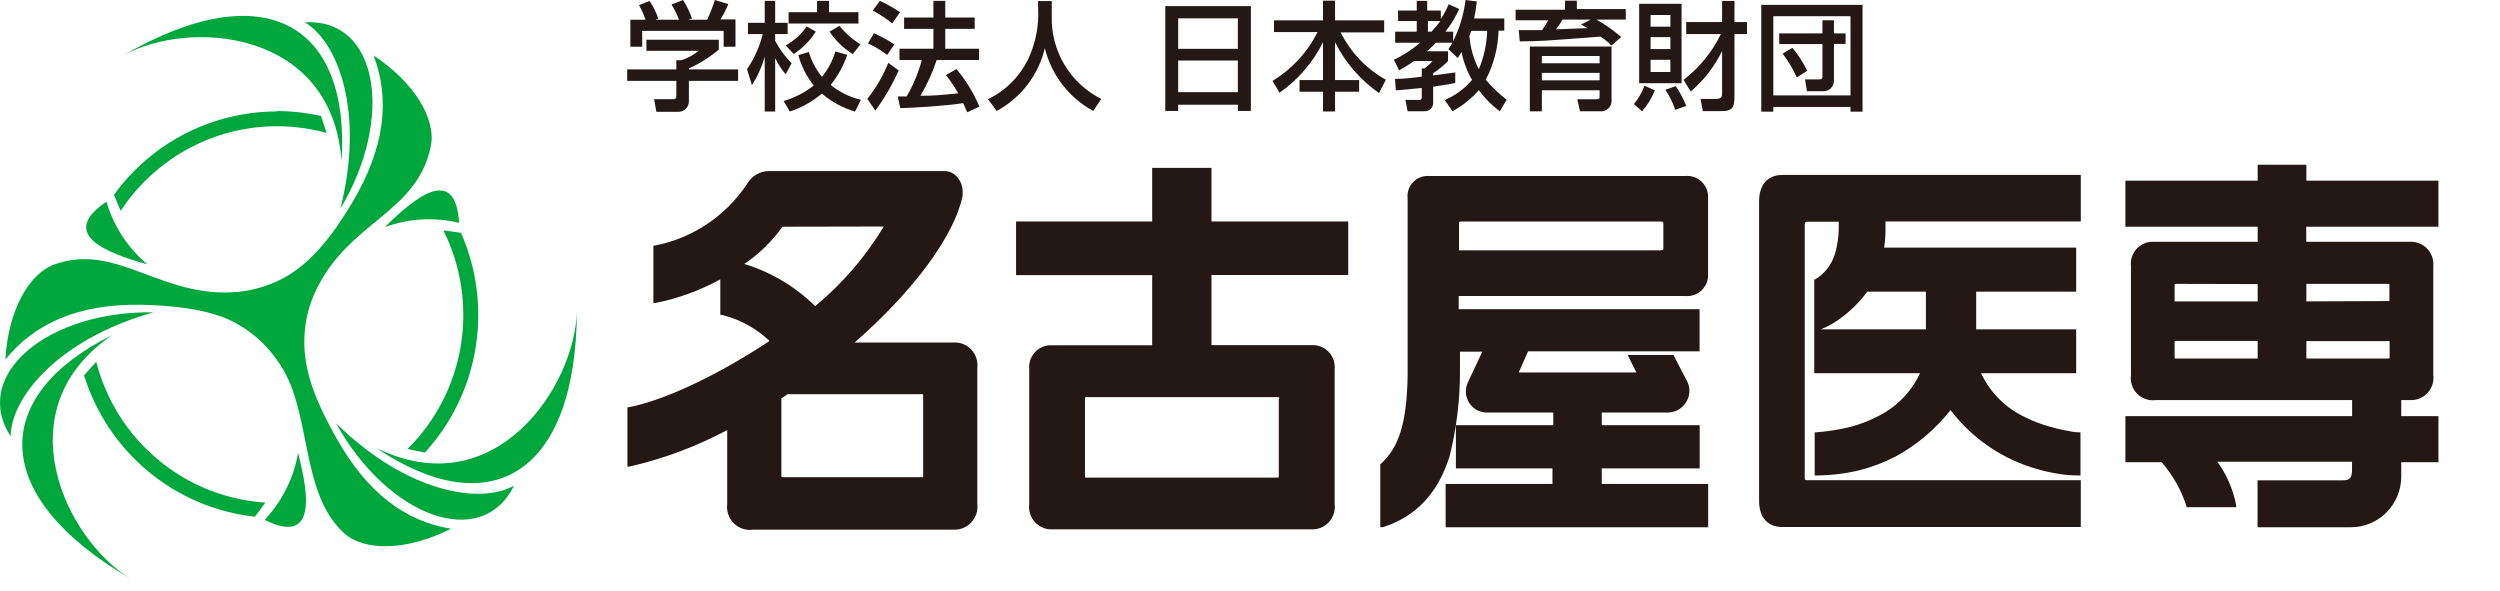 <svg width="203" height="48" viewBox="0 0 203 48" fill="none" xmlns="http://www.w3.org/2000/svg">
<path d="M27.289 34.37C31.482 41.957 39.084 44.8 41.746 39.431C39.084 40.955 33.106 40.082 27.289 34.37Z" fill="#00A73C"/>
<path d="M30.572 36.383C39.594 42.479 46.788 38.806 46.848 25.191C46.72 31.399 40.19 41.101 30.572 36.383Z" fill="#00A73C"/>
<path d="M24.755 1.815C27.4 3.374 29.636 9.025 27.638 16.954C32.051 9.564 30.716 1.456 24.755 1.815Z" fill="#00A73C"/>
<path d="M27.732 13.084C28.454 2.166 21.694 -2.278 9.959 4.521C15.367 1.515 26.966 2.372 27.732 13.084Z" fill="#00A73C"/>
<path d="M12.485 25.362C3.921 25.208 -2.38 30.423 0.869 35.44C0.869 32.358 4.627 27.58 12.451 25.362" fill="#00A73C"/>
<path d="M9.109 27.212C-0.645 32.033 -1.087 40.158 10.605 47C5.324 43.789 0.248 33.24 9.109 27.212Z" fill="#00A73C"/>
<path d="M8.641 16.38C4.687 19.026 8.692 20.558 11.966 21.466C10.385 20.137 9.229 18.367 8.641 16.38Z" fill="#00A73C"/>
<path d="M21.49 42.213C25.742 44.337 25.061 40.081 24.203 36.776C23.848 38.818 22.905 40.709 21.49 42.213Z" fill="#00A73C"/>
<path d="M37.281 18.093C36.983 13.315 33.667 16.047 31.244 18.444C33.178 17.734 35.278 17.612 37.281 18.093Z" fill="#00A73C"/>
<path d="M11.524 24.746C14.475 24.831 17.604 25.174 19.662 26.544C20.809 27.256 21.794 28.205 22.553 29.327C25.402 33.214 24.254 39.927 27.927 43.284C29.628 44.808 33.08 44.722 36.618 42.933C32.927 42.333 29.815 40.056 27.264 35.483C25.81 32.863 24.628 30.294 24.713 27.477C24.751 26.11 25.079 24.768 25.674 23.538C28.352 17.964 33.854 17.322 34.977 11.902C35.444 9.667 33.642 6.687 30.334 4.504C31.669 8.015 31.286 11.911 28.633 16.397C27.102 18.966 25.351 21.329 23.004 22.588C21.838 23.204 20.564 23.585 19.253 23.71C13.071 24.232 9.525 19.694 4.483 21.449C2.331 22.186 0.665 25.225 0.435 29.198C2.79 26.279 6.328 24.66 11.49 24.746" fill="#00A73C"/>
<path d="M37.434 18.906L36.006 18.709C37.447 21.598 37.942 24.873 37.418 28.063C36.894 31.253 35.378 34.193 33.089 36.46L34.501 36.751C35.317 35.852 36.036 34.867 36.643 33.814C37.932 31.567 38.675 29.046 38.812 26.456C38.95 23.865 38.477 21.279 37.434 18.906Z" fill="#00A73C"/>
<path d="M22.468 9.051C19.892 9.053 17.354 9.667 15.057 10.842C12.761 12.018 10.773 13.721 9.253 15.815L9.797 17.125C11.566 14.429 14.137 12.365 17.141 11.228C20.145 10.092 23.43 9.941 26.524 10.798L26.065 9.419C24.884 9.153 23.678 9.018 22.468 9.017" fill="#00A73C"/>
<path d="M9.372 33.206C8.686 32.009 8.162 30.724 7.816 29.387L6.821 30.474C7.774 33.54 9.594 36.26 12.06 38.299C14.525 40.339 17.527 41.61 20.699 41.957L21.549 40.809C19.055 40.648 16.639 39.87 14.515 38.543C12.391 37.217 10.624 35.384 9.372 33.206Z" fill="#00A73C"/>
<path d="M77.401 27.812H69.399C74.221 23.582 77.486 19.146 78.167 15.901C78.175 15.796 78.175 15.69 78.167 15.584C78.171 15.305 78.11 15.029 77.989 14.777C77.868 14.526 77.69 14.307 77.469 14.137C77.236 13.97 76.956 13.883 76.67 13.889H62.392C62.048 13.899 61.712 13.995 61.415 14.171C61.117 14.346 60.869 14.593 60.692 14.891C59.833 16.197 58.723 17.317 57.428 18.185C56.133 19.053 54.678 19.65 53.149 19.943H53.055V24.609H53.191C55.044 24.241 56.831 23.592 58.489 22.683V25.568H58.6C60.056 25.921 61.395 26.65 62.486 27.683C58.336 30.449 53.88 32.538 51.04 33.069H50.947V37.89H51.083C53.858 37.259 56.537 36.26 59.05 34.919V40.912C59.012 41.199 59.04 41.49 59.132 41.763C59.225 42.036 59.379 42.285 59.582 42.488C59.786 42.691 60.033 42.844 60.306 42.935C60.578 43.025 60.867 43.051 61.151 43.01H77.401C77.676 43.025 77.951 42.979 78.206 42.875C78.461 42.771 78.691 42.611 78.877 42.407C79.064 42.204 79.204 41.961 79.287 41.697C79.37 41.432 79.394 41.153 79.357 40.878V29.875C79.389 29.605 79.361 29.33 79.276 29.072C79.19 28.813 79.049 28.577 78.862 28.38C78.675 28.182 78.447 28.029 78.195 27.931C77.942 27.833 77.671 27.792 77.401 27.812ZM71.763 18.393C70.281 20.848 68.398 23.034 66.194 24.858C64.575 23.268 62.601 22.093 60.437 21.433C61.641 20.621 62.689 19.597 63.532 18.41L71.763 18.393ZM63.447 38.643V32.35C63.617 32.239 63.787 32.127 63.949 32.007H74.85C74.961 32.007 74.961 32.007 74.961 32.127V38.618C74.961 38.72 74.961 38.746 74.842 38.746H63.557C63.447 38.746 63.447 38.746 63.447 38.618" fill="#231815"/>
<path d="M144.742 14.205C143.526 14.205 142.837 14.993 142.837 16.363V40.655C142.837 42.016 143.526 42.795 144.742 42.795H168.96V38.994H146.757C146.655 38.994 146.544 38.994 146.544 38.84V18.212C146.542 18.185 146.545 18.157 146.555 18.131C146.564 18.105 146.579 18.081 146.598 18.061C146.618 18.041 146.641 18.026 146.667 18.017C146.693 18.008 146.721 18.004 146.749 18.007H149.3C149.34 18.873 149.243 19.741 149.011 20.576C148.754 21.462 148.173 22.217 147.386 22.691H147.318V26.878V30.303H155.907C155.166 31.892 153.888 33.163 152.301 33.891C151.673 34.205 151.015 34.458 150.337 34.644C149.391 34.878 148.426 35.033 147.454 35.106H147.352V38.608H147.463C148.657 38.602 149.847 38.459 151.009 38.18C152.019 37.92 152.998 37.547 153.926 37.067C155.649 36.128 157.165 34.847 158.382 33.3C160.161 35.633 162.648 37.32 165.465 38.103C166.047 38.267 166.637 38.395 167.234 38.489C167.757 38.571 168.286 38.611 168.816 38.608H168.935V35.106H168.824C168.382 35.106 168.144 35.021 167.651 34.935C167.157 34.849 166.8 34.738 166.4 34.635C165.735 34.448 165.089 34.199 164.47 33.891C162.884 33.163 161.606 31.892 160.865 30.303H168.586V26.741H160.465V23.684H168.586V20.105H152.99C153.065 19.643 153.102 19.177 153.101 18.709V17.981H168.96V14.205H144.742ZM147.837 26.741C148.246 26.588 148.637 26.39 149.002 26.15C150.018 25.496 150.905 24.66 151.621 23.684H156.383V26.741H147.837Z" fill="#231815"/>
<path d="M187.277 14.668V13.374H183.323V14.668H172.583V18.409H183.323V19.634H174.87C174.614 19.622 174.358 19.667 174.121 19.764C173.884 19.862 173.67 20.01 173.496 20.199C173.321 20.388 173.189 20.613 173.109 20.859C173.029 21.104 173.003 21.364 173.033 21.62V30.448C172.995 30.725 173.021 31.007 173.11 31.271C173.198 31.536 173.346 31.777 173.542 31.974C173.738 32.172 173.977 32.321 174.24 32.41C174.503 32.498 174.783 32.525 175.057 32.486H190.993V33.788H172.583V37.53H175.525C176.43 38.57 177.116 39.785 177.54 41.1V41.186H181.579V41.04C181.338 39.759 180.815 38.548 180.049 37.495H190.985V38.146C190.985 38.908 190.721 39.002 190.194 39.002H183.314V42.813H190.891C191.974 42.813 193.013 42.38 193.78 41.609C194.547 40.839 194.979 39.794 194.981 38.703V37.53H198V33.788H194.981V32.486H195.687C195.953 32.501 196.22 32.457 196.467 32.356C196.714 32.255 196.936 32.101 197.118 31.904C197.299 31.707 197.434 31.472 197.515 31.216C197.595 30.96 197.619 30.689 197.583 30.423V21.637C197.609 21.379 197.579 21.118 197.497 20.872C197.414 20.625 197.28 20.4 197.103 20.21C196.927 20.021 196.713 19.871 196.474 19.772C196.236 19.672 195.979 19.625 195.721 19.634H187.268V18.409H198V14.668H187.277ZM176.579 28.976V27.683H183.323V29.113H176.69C176.579 29.113 176.579 29.113 176.579 28.993V28.976ZM183.323 23.067V24.472H176.579V23.179C176.579 23.067 176.579 23.05 176.69 23.05L183.323 23.067ZM187.277 27.7H194.037V28.993C194.037 29.087 194.037 29.104 193.935 29.113H187.277V27.7ZM187.277 24.472V23.05H193.901C194.02 23.05 194.02 23.05 194.02 23.162V24.446L187.277 24.472Z" fill="#231815"/>
<path d="M98.371 17.982V13.632H93.558V17.982H82.504V22.34H93.558V28.034H85.412C85.156 28.022 84.9 28.067 84.663 28.165C84.425 28.262 84.212 28.411 84.037 28.6C83.862 28.789 83.731 29.014 83.651 29.259C83.571 29.504 83.545 29.764 83.575 30.021V40.921C83.54 41.186 83.563 41.456 83.643 41.712C83.723 41.967 83.858 42.202 84.038 42.399C84.218 42.596 84.439 42.75 84.686 42.851C84.932 42.953 85.197 42.998 85.463 42.984H106.475C106.741 42.998 107.007 42.952 107.253 42.851C107.5 42.75 107.722 42.596 107.902 42.399C108.083 42.202 108.219 41.968 108.3 41.712C108.381 41.457 108.406 41.187 108.372 40.921V30.012C108.4 29.754 108.373 29.494 108.292 29.248C108.21 29.002 108.077 28.776 107.901 28.587C107.724 28.399 107.509 28.25 107.271 28.153C107.032 28.056 106.775 28.013 106.518 28.026H98.371V22.331H109.477V17.982H98.371ZM103.839 32.384V38.652C103.839 38.763 103.839 38.78 103.729 38.78H88.21C88.099 38.78 88.099 38.78 88.099 38.652V32.375C88.099 32.255 88.099 32.247 88.21 32.247H103.763C103.873 32.247 103.873 32.247 103.873 32.375" fill="#231815"/>
<path d="M130.064 39.294V38.035H138.015V34.524H130.064V33.497H135.413C135.705 33.498 135.993 33.426 136.25 33.287C136.507 33.148 136.725 32.946 136.884 32.7C137.053 32.451 137.154 32.162 137.177 31.861C137.199 31.561 137.142 31.259 137.012 30.988L135.915 28.89V28.822H132.165L132.871 30.243H123.321L124.078 28.53H138.007V25.105H118.448V24.035H136.825C137.072 24.061 137.321 24.032 137.555 23.95C137.79 23.868 138.004 23.736 138.182 23.562C138.36 23.388 138.499 23.177 138.587 22.944C138.676 22.71 138.713 22.46 138.696 22.211V16.115C138.713 15.865 138.676 15.615 138.587 15.382C138.499 15.149 138.36 14.938 138.182 14.764C138.004 14.59 137.79 14.458 137.555 14.376C137.321 14.294 137.072 14.265 136.825 14.291H116.05C115.81 14.271 115.567 14.306 115.341 14.392C115.115 14.478 114.911 14.614 114.744 14.789C114.576 14.965 114.449 15.175 114.372 15.406C114.295 15.636 114.27 15.882 114.299 16.123V29.712C114.299 29.712 114.299 30.268 114.299 30.568C114.222 34.327 113.61 36.314 112.122 37.667H112.079V42.804L112.266 42.813C114.962 41.956 116.739 40.09 117.7 37.076C118.277 34.781 118.563 32.422 118.55 30.055V28.556H120.362L119.205 31.022C119.075 31.286 119.014 31.58 119.03 31.875C119.045 32.17 119.136 32.455 119.293 32.704C119.451 32.953 119.67 33.157 119.928 33.296C120.187 33.435 120.477 33.504 120.77 33.497H126.127V34.524H118.219V38.035H126.059V39.294H117.385V42.813H138.704V39.294H130.064ZM135.065 20.13C135.065 20.285 135.065 20.327 134.784 20.327H118.474V18.178C118.474 18.007 118.474 18.007 118.593 17.99H134.911C135.048 17.99 135.065 18.041 135.065 18.178V20.13Z" fill="#231815"/>
<path d="M58.37 3.228V4.024C57.633 4.646 56.815 5.161 55.938 5.557V5.634H59.935V6.567H55.938V8.28C55.925 8.484 55.839 8.676 55.697 8.822C55.556 8.968 55.367 9.058 55.164 9.076H53.294L53.115 8.057H54.646C54.918 8.057 54.918 7.92 54.918 7.749V6.567H50.929V5.634H54.918V4.889H55.334C55.844 4.723 56.319 4.465 56.737 4.127H52.486V3.228H58.37ZM52.418 1.601C52.275 1.193 52.099 0.798 51.89 0.42L52.741 0.077C53.044 0.521 53.285 1.005 53.455 1.516L53.234 1.601H55.139C54.974 1.172 54.769 0.759 54.527 0.368L55.462 0C55.759 0.471 56.005 0.974 56.193 1.498L55.879 1.601H57.418C57.666 1.084 57.877 0.549 58.047 0L59.136 0.334C58.96 0.764 58.749 1.18 58.506 1.576H59.722V3.793H58.761V2.509H52.146V3.793H51.185V1.601H52.418Z" fill="#231815"/>
<path d="M60.658 5.617C61.25 4.751 61.682 3.786 61.933 2.766H60.734V1.849H62.095V0.068H62.945V1.849H63.957V2.766H62.945V3.322C63.299 3.99 63.749 4.602 64.28 5.137L63.795 6.036C63.459 5.634 63.173 5.191 62.945 4.718V9.059H62.095V4.615C61.863 5.43 61.514 6.206 61.057 6.918L60.658 5.617ZM68.796 4.452C68.497 5.34 68.042 6.167 67.452 6.893C68.165 7.481 69.003 7.894 69.901 8.1L69.433 9.059C68.443 8.771 67.524 8.275 66.738 7.603C65.968 8.248 65.085 8.741 64.136 9.059L63.626 8.203C64.514 7.945 65.346 7.517 66.075 6.944C65.496 6.216 65.07 5.377 64.825 4.478L65.675 4.221C65.896 4.96 66.26 5.646 66.746 6.242C67.238 5.632 67.608 4.931 67.835 4.178L68.796 4.452ZM66.245 2.569C65.783 3.297 65.171 3.916 64.45 4.384L63.795 3.69C64.478 3.319 65.062 2.788 65.496 2.14L66.245 2.569ZM66.347 0.068H67.316V0.993H69.706V1.909H64.034V0.993H66.347V0.068ZM68.166 2.098C68.643 2.695 69.219 3.204 69.867 3.605L69.246 4.392C68.495 3.928 67.851 3.306 67.359 2.569L68.166 2.098Z" fill="#231815"/>
<path d="M72.971 5.72C72.462 6.875 71.826 7.969 71.075 8.982L70.428 8.023C71.135 7.139 71.708 6.155 72.129 5.103L72.971 5.72ZM70.964 2.697C71.541 2.953 72.095 3.257 72.622 3.605L72.036 4.461C71.555 4.09 71.033 3.776 70.479 3.528L70.964 2.697ZM71.449 0.068C72.017 0.331 72.563 0.64 73.082 0.993L72.452 1.901C71.956 1.503 71.423 1.154 70.862 0.856L71.449 0.068ZM76.058 4.872C75.725 5.885 75.283 6.859 74.74 7.775C75.837 7.775 76.262 7.732 77.81 7.578C77.515 7.06 77.182 6.565 76.815 6.096L77.665 5.608C78.434 6.525 79.061 7.552 79.527 8.657L78.541 9.119C78.413 8.828 78.328 8.631 78.209 8.374C76.823 8.605 74.119 8.751 73.107 8.785L72.894 7.835H73.617C74.158 6.907 74.573 5.911 74.85 4.872H73.039V3.956H75.794V2.346H73.413V1.421H75.794V0.068H76.755V1.421H79.145V2.346H76.755V3.956H79.502V4.872H76.058Z" fill="#231815"/>
<path d="M84.289 0.086H85.403V1.268C85.359 2.665 85.714 4.045 86.427 5.245C87.141 6.444 88.181 7.412 89.425 8.032L88.771 9.008C87.799 8.482 86.948 7.757 86.271 6.879C85.595 6.002 85.108 4.992 84.842 3.913C84.585 4.993 84.103 6.005 83.429 6.883C82.754 7.761 81.903 8.486 80.93 9.008L80.225 8.049C81.627 7.383 82.765 6.261 83.456 4.864C83.991 3.752 84.281 2.537 84.306 1.302L84.289 0.086Z" fill="#231815"/>
<path d="M94.621 0.497H101.569V9.008H100.514V8.503H95.667V9.008H94.621V0.497ZM100.514 1.49H95.667V3.965H100.514V1.49ZM100.514 4.915H95.667V7.484H100.514V4.915Z" fill="#231815"/>
<path d="M103.448 1.653H107.428V0.052H108.406V1.653H112.394V2.629H108.865C109.672 4.255 110.95 5.595 112.53 6.474L111.977 7.553C110.461 6.501 109.233 5.081 108.406 3.425V6.499H110.361V7.45H108.406V9.051H107.428V7.45H105.523V6.499H107.428V3.425C106.615 5.071 105.401 6.482 103.899 7.527L103.329 6.568C104.896 5.622 106.165 4.247 106.985 2.603H103.448V1.653Z" fill="#231815"/>
<path d="M117.309 8.117C118.169 7.761 118.931 7.2 119.528 6.482C119.118 5.783 118.831 5.018 118.678 4.221C118.568 4.41 118.525 4.478 118.372 4.709L117.607 3.99C117.729 3.824 117.84 3.65 117.938 3.468H116.603C116.45 3.622 116.272 3.819 115.88 4.161H117.581V4.958C117.216 5.33 116.811 5.66 116.374 5.942V6.122L118.168 5.882V6.739C117.768 6.816 117.394 6.893 116.374 7.038V8.323C116.378 8.413 116.365 8.503 116.334 8.588C116.303 8.673 116.256 8.751 116.195 8.817C116.134 8.884 116.061 8.937 115.979 8.974C115.897 9.011 115.809 9.031 115.719 9.034H114.299L114.12 8.117H115.2C115.328 8.117 115.447 8.117 115.447 7.895V7.141C114.596 7.235 113.959 7.287 113.346 7.338L113.27 6.405C113.916 6.405 114.545 6.345 115.447 6.225V5.557H115.668C115.907 5.382 116.127 5.181 116.323 4.958H114.817C114.43 5.233 114.027 5.485 113.61 5.711L113.185 4.855C113.953 4.488 114.671 4.022 115.319 3.468H113.287V2.569H115.039V1.713H113.525V0.856H115.039V0.069H115.889V0.856H116.994V1.541C117.245 1.164 117.459 0.762 117.632 0.343L118.482 0.728C118.192 1.387 117.817 2.006 117.369 2.569H117.998V3.339C118.52 2.293 118.86 1.163 119.001 0L119.92 0.12C119.871 0.583 119.797 1.043 119.699 1.498H122.148V2.492H121.68C121.644 3.882 121.289 5.245 120.642 6.473C121.151 7.074 121.721 7.62 122.343 8.1L121.782 9.034C121.131 8.554 120.558 7.976 120.081 7.321C119.474 8.012 118.752 8.592 117.947 9.034L117.309 8.117ZM115.948 1.713V2.569H116.238C116.493 2.299 116.732 2.013 116.952 1.713H115.948ZM119.46 2.509C119.42 2.646 119.372 2.78 119.316 2.911C119.386 3.856 119.647 4.777 120.081 5.617C120.495 4.632 120.726 3.578 120.761 2.509H119.46Z" fill="#231815"/>
<path d="M130.855 3.699C130.582 3.428 130.283 3.184 129.962 2.972C125.353 3.323 125.141 3.348 123.406 3.357L123.321 2.449H125.217C125.399 2.191 125.567 1.922 125.719 1.644H123.066V0.788H127.08V0.052H128.041V0.737H132.012V1.593H129.631C130.348 1.99 131.021 2.463 131.638 3.006L130.855 3.699ZM130.855 3.776V8.058C130.875 8.189 130.864 8.323 130.823 8.449C130.783 8.575 130.713 8.69 130.621 8.785C130.529 8.88 130.416 8.952 130.291 8.995C130.166 9.038 130.034 9.051 129.903 9.034H128.296L128.075 8.058H129.597C129.843 8.058 129.886 8.058 129.886 7.818V7.33H125.2V9.042H124.222V3.776H130.855ZM125.2 5.138H129.886V4.547H125.2V5.138ZM125.2 6.525H129.886V5.917H125.2V6.525ZM129.163 1.593H126.876C126.717 1.867 126.541 2.13 126.348 2.381L128.899 2.287L128.389 1.987L129.163 1.593Z" fill="#231815"/>
<path d="M134.376 7.33C134.129 7.956 133.778 8.535 133.338 9.042L132.675 8.451C133.042 8.008 133.33 7.504 133.525 6.961L134.376 7.33ZM133.1 0.308H136.544V6.756H133.1V0.308ZM134.027 2.166H135.634V1.216H134.027V2.166ZM134.027 3.982H135.634V3.014H134.027V3.982ZM134.027 5.848H135.634V4.855H134.027V5.848ZM136.076 6.996C136.414 7.501 136.699 8.041 136.927 8.605L136.025 8.914C135.836 8.336 135.567 7.789 135.226 7.287L136.076 6.996ZM136.706 6.482C137.988 5.497 139.025 4.225 139.733 2.766H136.918V1.79H139.835V0.077H140.839V1.79H141.859V2.766H140.839V7.706C140.839 8.648 140.77 9.025 139.776 9.025H138.27L138.083 8.032H139.265C139.835 8.032 139.835 7.861 139.835 7.458V4.136C139.221 5.401 138.352 6.524 137.284 7.432L136.706 6.482Z" fill="#231815"/>
<path d="M143.015 0.394H151.238V9.067H150.261V8.682H143.993V9.067H143.015V0.394ZM143.993 7.749H150.261V1.318H143.993V7.749ZM144.47 2.714H147.982V1.644H148.917V2.714H149.861V3.57H148.917V6.55C148.918 6.673 148.893 6.794 148.843 6.906C148.794 7.018 148.721 7.117 148.63 7.199C148.539 7.28 148.432 7.34 148.315 7.376C148.199 7.412 148.077 7.422 147.956 7.406H146.723L146.57 6.447H147.709C147.939 6.447 147.982 6.37 147.982 6.216V3.579H144.478L144.47 2.714ZM145.898 6.285C145.592 5.599 145.207 4.953 144.75 4.358L145.541 3.879C146.016 4.45 146.422 5.076 146.749 5.745L145.898 6.285Z" fill="#231815"/>
</svg>
